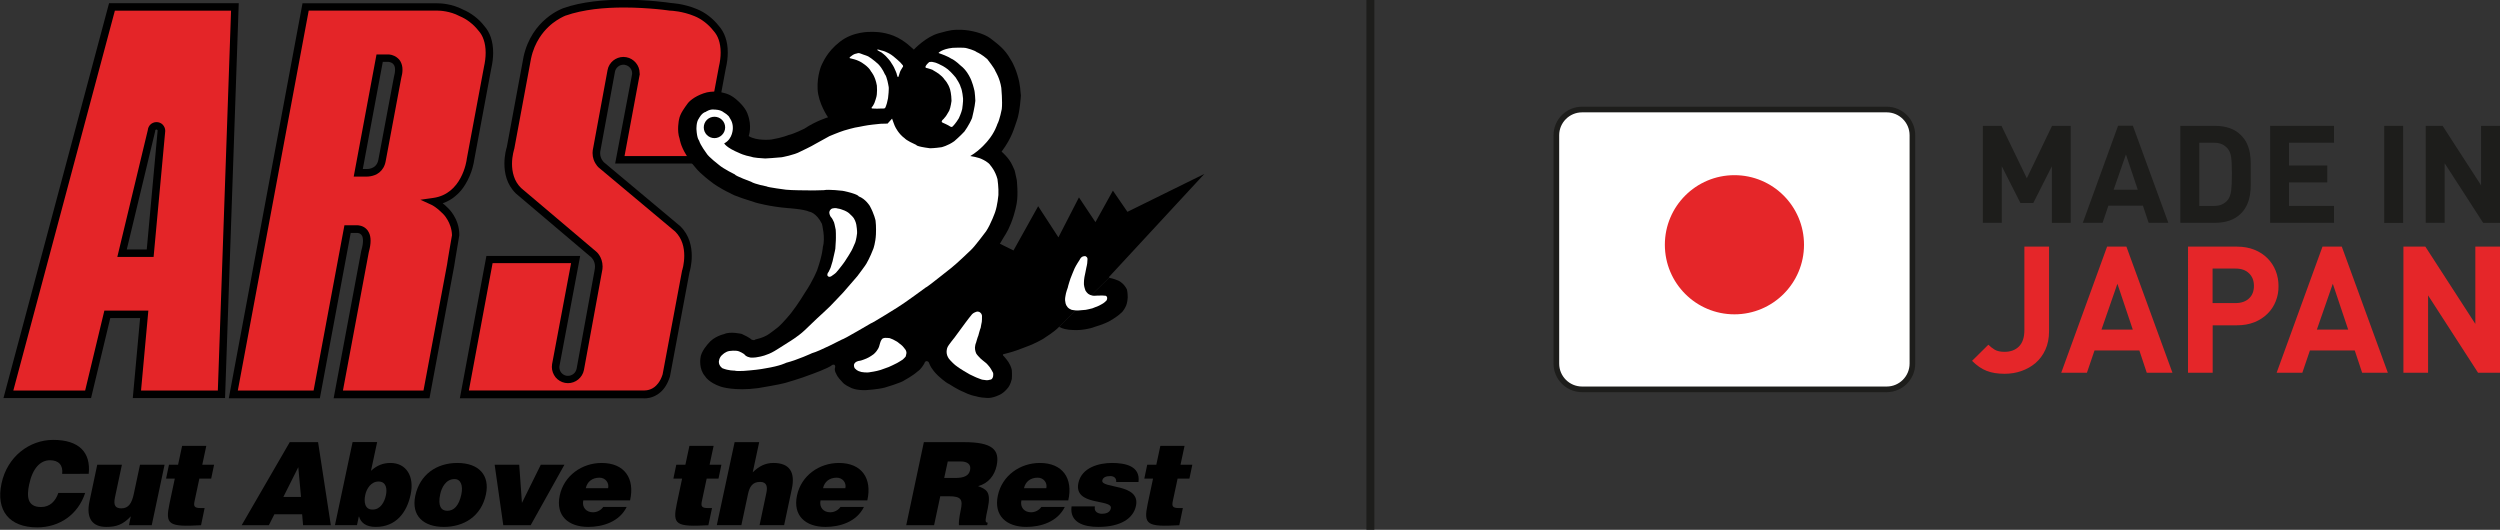 <?xml version="1.0" encoding="utf-8"?>
<!-- Generator: Adobe Illustrator 28.2.0, SVG Export Plug-In . SVG Version: 6.00 Build 0)  -->
<svg version="1.1" id="Laag_1" xmlns="http://www.w3.org/2000/svg" xmlns:xlink="http://www.w3.org/1999/xlink" x="0px" y="0px"
	 viewBox="0 0 2666 565" style="enable-background:new 0 0 2666 565;" xml:space="preserve">
<rect x="0" y="0" width="2666" height="565" fill="#333333" stroke="none"/>
<style type="text/css">
	.st0{fill:#E42528;}
	.st1{fill:#E52629;}
	.st2{fill:#FFFFFF;}
	.st3{fill:#1D1D1B;}
	.st4{fill:#FFFFFF;stroke:#1D1D1B;stroke-width:6.024;stroke-miterlimit:10;}
	.st5{fill:none;stroke:#1D1D1B;stroke-width:8.464;stroke-miterlimit:10;}
</style>
<g id="Cut_Above_the_Rest">
	<g>
		<path d="M66.3,505.3c1.1-9.2-3.7-14.5-13-14.5c-10.4,0-18.6,8.7-22.2,25.8c-2.6,12.4-2.4,24.1,12.7,24.1c9.6,0,15.5-6.5,18.4-15
			h28.6c-7.5,22.9-27.2,36.7-51.1,36.7c-29.9,0-44.2-18-38.1-46.8c6.1-28.7,29.8-46.5,55.1-46.5c27.7,0,40.3,13.4,37.9,36.2H66.3z"
			/>
	</g>
	<g>
		<path d="M161.8,560.1h-24.3l2-9.5c-8.4,8.9-15.4,11.3-26.2,11.3c-14.3,0-21.8-8.6-17.9-27.1l8.3-39.2H130l-7.4,34.8
			c-1.9,8.9,0.7,11.7,6.9,11.7c7.6,0,11.1-5.5,13.2-15.5l6.6-31h26.2L161.8,560.1z"/>
	</g>
	<g>
		<path d="M214.4,560.1c-34.7,1.9-38.4-0.5-33.7-22.8l5.7-26.9h-9.3l3.1-14.8h9.7l4.3-20.1h25.8l-4.3,20.1h12.6l-3.1,14.8h-12.6
			l-5,23.4c-1.3,5.9-0.8,8,6.5,8h4.1L214.4,560.1z"/>
	</g>
	<g>
		<path d="M257.7,560.1l51.3-88.6h30.2l13.6,88.6h-29.6l-1-11.7h-29.6l-5.9,11.7H257.7z M318.1,498.2l-15.9,31.7H321L318.1,498.2z"
			/>
	</g>
	<path d="M395.6,502.1c6.4-5.9,13-8.4,20.8-8.4c16.9,0,25.7,14.3,21.5,33.7c-4,19.1-15.6,34.5-37.1,34.5c-11,0-16-4.8-17.9-11h-0.3
		l-1.9,9.1h-23.5l18.8-88.6h26.2L395.6,502.1z M411.5,528.3c1.5-6.9,0.5-14.8-7.9-14.8c-7.9,0-12.7,7.6-14.1,14.3
		c-1.5,6.9-0.8,15.6,7.7,15.6C405.8,543.5,410,535.3,411.5,528.3"/>
	<path d="M487.7,493.7c23.3,0,34.8,13.4,30.5,33.5c-5,23.6-23.7,34.7-44.9,34.7c-21.1,0-35.1-11.3-30.4-33.4
		C447.7,506.2,465.4,493.7,487.7,493.7 M469.4,527.2c-2.6,12.2,0.9,17.5,7.6,17.5c7,0,12.4-5.3,15-17.5c2-9.5-0.7-16.6-7.6-16.3
		C475.5,511,470.9,519.9,469.4,527.2"/>
	<g>
		<polygon points="527.5,495.6 553.7,495.6 556.6,536.3 576.7,495.6 601.9,495.6 565.9,560.1 536.7,560.1 		"/>
	</g>
	<g>
		<path d="M622,533.6c-1.6,7.6,3.3,12.7,10.3,12.7c4.1,0,8.3-1.9,11-5.7h25c-7.9,16-25.7,21.3-41,21.3c-21.1,0-35-11.8-30.4-33.5
			c4.5-21.2,23.6-34.7,44.7-34.7c24.4,0,35.6,16.5,30.3,39.9H622z M648.5,520.6c1.3-5.9-3-11.2-9.2-11.2c-7.8,0-13.1,4.3-14.6,11.2
			H648.5z"/>
	</g>
	<g>
		<path d="M755.4,560.1c-34.7,1.9-38.4-0.5-33.7-22.8l5.7-26.9h-9.3l3.1-14.8h9.7l4.3-20.1H761l-4.3,20.1h12.6l-3.1,14.8h-12.6
			l-5,23.4c-1.3,5.9-0.8,8,6.5,8h4.2L755.4,560.1z"/>
	</g>
	<g>
		<path d="M783.4,471.5h26.2l-6.9,32.2c6.7-6.5,13.3-10,22.1-10c17.4,0,23.4,10,19.6,27.7l-8.2,38.6h-26.2l7.2-34.1
			c1.4-6.4,0.8-12-6.6-12c-8.1,0-11.3,5-13,13.3l-7,32.8h-26.2L783.4,471.5z"/>
	</g>
	<g>
		<path d="M875,533.6c-1.6,7.6,3.3,12.7,10.3,12.7c4.1,0,8.3-1.9,11-5.7h25c-7.9,16-25.7,21.3-41,21.3c-21.1,0-35-11.8-30.4-33.5
			c4.5-21.2,23.6-34.7,44.7-34.7c24.4,0,35.6,16.5,30.3,39.9H875z M901.5,520.6c1.3-5.9-3-11.2-9.2-11.2c-7.8,0-13.1,4.3-14.6,11.2
			H901.5z"/>
	</g>
	<g>
		<path d="M1002.7,529.2l-6.6,30.9h-29.7l18.8-88.6h42.8c30.2,0,38.4,8,34.8,25.2c-2.2,10.2-8.7,18.8-19.8,21.7
			c8.8,3.4,14.1,5.7,10.4,23.5c-2.4,11.6-3.7,15.5-0.1,15.5l-0.6,2.7h-30.1c-0.3-2,0.1-7.6,1.8-15.5c2.5-11.6,1.2-15.4-12.6-15.4
			H1002.7z M1006.9,509.7h11.7c9.2,0,14.6-2.2,15.9-8.4c1.3-6.3-3.1-9.2-10-9.2h-13.8L1006.9,509.7z"/>
	</g>
	<g>
		<path d="M1089.2,533.6c-1.6,7.6,3.3,12.7,10.3,12.7c4.1,0,8.3-1.9,11-5.7h25c-7.9,16-25.7,21.3-41,21.3c-21.1,0-35-11.8-30.4-33.5
			c4.5-21.2,23.6-34.7,44.8-34.7c24.4,0,35.6,16.5,30.3,39.9H1089.2z M1115.8,520.6c1.3-5.9-3-11.2-9.2-11.2
			c-7.8,0-13.1,4.3-14.6,11.2H1115.8z"/>
	</g>
	<g>
		<path d="M1167.6,540c-0.5,2.6,0,4.6,1.5,5.9c1.4,1.2,3.5,2,6,2c4,0,8.6-1.2,9.5-5.8c2.2-10.3-39.9-2.1-34.6-27.1
			c3.5-16.5,22-21.3,35.7-21.3c14.3,0,30.5,3.2,28.4,20.3h-23.8c0.2-2.1-0.4-3.6-1.5-4.7c-1.2-1.1-2.9-1.6-4.9-1.6
			c-4.5,0-7.7,1.4-8.4,4.6c-1.9,9,41,2.9,35.9,27.1c-2.8,13.4-16.1,22.5-40.3,22.5c-15.1,0-30.7-4.6-28.4-21.9H1167.6z"/>
	</g>
	<g>
		<path d="M1257.6,560.1c-34.7,1.9-38.4-0.5-33.7-22.8l5.7-26.9h-9.3l3.1-14.8h9.7l4.3-20.1h25.8l-4.3,20.1h12.6l-3.1,14.8h-12.6
			l-5,23.4c-1.3,5.9-0.8,8,6.5,8h4.1L1257.6,560.1z"/>
	</g>
</g>
<g id="ARS_1_">
	<path class="st0" d="M153.8,335.2h-39.3L94,420.5H9L119.4,7.4h131.1l-14.3,413.2H146L153.8,335.2z M172.2,139.5
		c0-2.9-2.4-5.3-5.3-5.3c-3,0-5.3,2.4-5.3,5.3L130.2,270h30L172.2,139.5"/>
	<path class="st0" d="M501.7,170.4c0,0-4.8,39.8-39.3,44.6c0,0,5.3,2.4,12.5,9.7c0,0,10.8,9.6,11.2,26.1c0,0-5,29-5.3,31.5
		L455,420.5h-94.1L389.4,268c7.3-25.7-9.7-23.8-9.7-23.8h-9l-32.9,176.3h-89L326,7.4H465c0,0,13.9-0.7,26.6,6.1
		c8.1,3.3,16,9.3,22,16.9c7,7.9,11,22,6.4,42.2L501.7,170.4 M423.9,82.8c5.7-20-9.2-20.7-9.2-20.7h-9.9L382,184.3h9
		c0,0,13.8,0.9,16.5-13.2L423.9,82.8"/>
	<path class="st1" d="M651.8,75.5c1.3-7.1,8.3-11.9,15.4-10.6c7.2,1.3,12.1,8.3,10.7,15.4l0,0l-17.1,90.1l91,0L770,72.6
		c4.8-20.2,0.8-34.3-6.4-42.2c-5.9-7.7-13.9-13.6-22-16.9c-13.4-5.7-26.6-6.1-26.6-6.1S647-3.4,601.7,12.7c0,0-31.4,10.8-39.5,48.8
		l-17.8,96.2c0,0-9.4,28.1,8.6,45.7l80.2,67.9c0,0,7.7,6.4,4.8,18.1l-19.1,104.6c-1.5,7.2-8.3,11.9-15.6,10.6
		c-7.1-1.4-11.9-8.2-10.5-15.4l0-0.1l21.1-112.1H522l-26.8,143.8h190.5c0,0,17.8,2.4,24.8-20.1l20.8-110.9c0,0,9.2-28.1-8.6-45.5
		l-81.1-67.9c0,0-8.1-6.4-5-18.2L651.8,75.5"/>
	<g>
		<path d="M116.3,3.4L3.7,424.5h93.4l20.5-85.3l31.8,0l-7.8,85.3H240L254.6,3.4H116.3z M232.3,416.5l-81.9,0l7.8-85.3h-4.4h-42.5
			l-20.5,85.3H14.2L122.5,11.4h123.9L232.3,416.5z"/>
		<path d="M173.5,132.9c-1.7-1.7-4-2.7-6.6-2.7c-2.6,0-5,1.1-6.6,2.7c-1.5,1.5-2.5,3.6-2.7,5.9L125.1,274h38.7l12.4-134.2
			c0-0.1,0-0.1,0-0.2c0-0.1,0-0.1,0-0.2C176.2,136.9,175.1,134.6,173.5,132.9z M156.5,266h-21.3l30.3-126.1v-0.5
			c0-0.4,0.1-0.7,0.4-0.9c0.2-0.2,0.5-0.4,0.9-0.4c0.3,0,0.6,0.1,0.9,0.4c0.2,0.2,0.4,0.5,0.4,0.8L156.5,266z"/>
		<path d="M483.8,229.5c-2.8-4.6-5.6-7.2-6.1-7.7c-2-2-3.9-3.7-5.6-5c5.3-1.9,9.8-4.5,13.5-7.7c4.4-3.6,7.8-7.8,10.4-12.1
			c4-6.4,6.4-12.8,7.8-17.7c1.3-4.4,1.7-7.5,1.8-8.2l18.2-97.6c1.4-6.2,2.1-12,2.1-17.2c0-6.2-0.9-11.7-2.5-16.5
			c-1.6-4.7-3.9-8.6-6.7-11.8c-6.3-8.2-14.7-14.4-23.4-18c-5.7-3-11.6-4.6-16.4-5.5c-4.9-0.9-8.9-1-10.8-1c-0.6,0-1,0-1.2,0H322.6
			l-78.6,421.2h97.1l32.9-176.3l5.9,0l0.2,0c0,0,0.1,0,0.4,0c0.4,0,1.1,0,1.8,0.2c0.6,0.1,1.1,0.3,1.6,0.6c0.8,0.5,1.5,1,2.1,2.1
			c0.6,1.1,1.1,2.8,1.1,5.6c0,2.5-0.5,5.8-1.7,10.1l-0.1,0.2l-29.5,157.5h102.2l26.5-141.7l0-0.2c0,0,0-0.3,0.1-0.6
			c0.2-1.2,0.6-3.8,1.1-6.9c0.8-4.7,1.8-10.6,2.6-15.4c0.4-2.4,0.8-4.5,1-6s0.4-2.4,0.4-2.4l0.1-0.4l0-0.4
			C489.9,241.6,486.8,234.4,483.8,229.5z M451.6,416.5l-85.9,0l27.6-147.7c1.3-4.7,1.9-8.7,1.9-12.1c0-3.4-0.6-6.2-1.7-8.5
			c-0.8-1.8-1.9-3.2-3.1-4.3c-1.8-1.7-3.9-2.6-5.6-3.1c-1.8-0.5-3.3-0.6-4.3-0.6c-0.4,0-0.7,0-1,0h-12.2l-32.9,176.3h-80.8
			l75.6-405.2h135.8l0.1,0l0,0c0,0,0.3,0,0.9,0c1.6,0,5.1,0.1,9.4,0.9c4.3,0.8,9.4,2.2,14.3,4.8l0.2,0.1l0.2,0.1
			c7.4,3,14.8,8.6,20.3,15.7l0.1,0.1l0.1,0.1c2.1,2.4,3.9,5.4,5.2,9.3c1.3,3.8,2.1,8.4,2.1,13.9c0,4.6-0.6,9.8-1.9,15.5l0,0.1
			l-18.3,97.9c0,0,0,0.1,0,0.1c0,0,0,0.1,0,0.1v0l0,0c0,0.3-1.3,9.9-6.5,19.6c-2.6,4.9-6.1,9.7-10.9,13.6
			c-4.8,3.9-10.7,6.8-18.5,7.9l-13.5,1.9l12.4,5.7l0,0c0.5,0.3,5.1,2.6,11.3,8.9l0.1,0.1l0.1,0.1l0,0c0.3,0.2,2.7,2.6,5,6.6
			c2.3,3.9,4.6,9.5,4.8,16.4c-0.3,1.7-1.4,7.9-2.5,14.4c-0.6,3.8-1.3,7.6-1.8,10.7c-0.3,1.5-0.5,2.9-0.6,3.9c-0.1,0.5-0.1,1-0.2,1.3
			c0,0.3-0.1,0.5-0.1,0.7L451.6,416.5z"/>
		<path d="M427.1,65.6c-1-1.8-2.3-3.2-3.7-4.2c-2-1.6-4.1-2.3-5.6-2.8c-1.6-0.4-2.7-0.5-2.9-0.5l-0.1,0h-13.3l-24.3,130.2h13.7
			c0.1,0,0.3,0,0.6,0c0.8,0,2.2-0.1,3.9-0.4c2.6-0.5,6-1.5,9.1-4c1.6-1.3,3-2.9,4.2-4.9c1.2-2,2.1-4.4,2.6-7.2l16.5-88.2
			c0.9-3.4,1.4-6.4,1.4-9C429.3,71,428.4,68,427.1,65.6z M403.5,170.3L403.5,170.3c-0.5,2.6-1.4,4.3-2.4,5.6c-0.8,1-1.6,1.7-2.5,2.3
			c-1.4,0.9-2.9,1.4-4.2,1.7c-1.3,0.3-2.4,0.3-2.9,0.3c-0.1,0-0.2,0-0.2,0l0,0l-0.1,0h-4.3l21.3-114.2l6.4,0c0.2,0,0.6,0.1,1.3,0.3
			c0.5,0.2,1.2,0.4,1.8,0.7c0.9,0.5,1.8,1.2,2.4,2.3c0.7,1.1,1.2,2.6,1.2,5.2c0,1.8-0.3,4.2-1.1,7.1c0,0.1,0,0.1,0,0.2
			c0,0.1,0,0.1-0.1,0.2L403.5,170.3z"/>
		<path d="M600.4,8.9C600.4,8.9,600.4,8.9,600.4,8.9C600.4,8.9,600.4,8.9,600.4,8.9L600.4,8.9z"/>
		<polygon points="667.9,61 667.9,61 667.9,61 		"/>
		<path d="M755.1,174.4l18.8-101c1.5-6.3,2.2-12.1,2.2-17.4c0-6.2-0.9-11.6-2.6-16.4c-1.6-4.7-4-8.6-6.8-11.8
			c-6.4-8.2-14.7-14.5-23.5-18.1l0,0c0,0,0,0,0,0c0,0,0,0,0,0l0,0c-7.1-3-14-4.6-19.2-5.5c-4.5-0.7-7.6-0.9-8.5-1
			c-2.4-0.4-24-3.5-50.4-3.5c-10.4,0-21.6,0.5-32.6,1.9c-11.1,1.4-22,3.6-32,7.2c-0.4,0.2-8.6,3-18,10.9c-4.7,3.9-9.7,9.2-14,15.9
			c-4.3,6.7-8,15-10.2,25l0,0.1l-17.8,96c-0.5,1.5-2.6,8.6-2.6,17.9c0,4.9,0.6,10.4,2.4,15.9c1.8,5.5,4.9,11,9.8,15.8l0.1,0.1
			l80.3,68l0,0c0.1,0.1,1.1,1,2.1,2.7c1,1.7,1.9,4.1,1.9,7.2c0,1.2-0.2,2.6-0.5,4.2l0,0.1l-19.1,104.6c-0.5,2.3-1.7,4.2-3.3,5.5
			c-1.7,1.3-3.7,2.1-5.9,2.1c-0.5,0-1.1,0-1.7-0.1c-2.2-0.4-4-1.6-5.4-3.2c-1.3-1.6-2.1-3.7-2.1-5.9c0-0.5,0-1.1,0.2-1.7l0.1-0.5
			l0-0.1l21.9-116.4h-100l-28.3,151.8h195.1c0.4,0,0.9,0.1,1.7,0.1c1.4,0,3.3-0.1,5.6-0.6c3.4-0.8,7.7-2.5,11.6-6
			c4-3.5,7.5-8.8,9.9-16.3l0.1-0.2l20.8-111c0.4-1.5,2.5-8.6,2.5-17.7c0-4.9-0.6-10.4-2.4-15.9c-1.8-5.5-4.9-11-9.8-15.8l-0.1-0.1
			l-81.2-68l0,0c-0.1-0.1-1.2-1-2.2-2.7c-1-1.7-2-4-2-7.2c0-1.3,0.2-2.7,0.6-4.2l0-0.1l15.2-82.5c0.4-2.2,1.6-4,3.2-5.4
			c1.7-1.4,3.7-2.1,5.9-2.1c0.5,0,1.1,0,1.6,0.2l0,0l0,0c2.2,0.4,4.2,1.6,5.5,3.2c1.4,1.6,2.1,3.7,2.1,5.8c0,0.5,0,1.1-0.2,1.6
			l-0.4,2.3l0,0L656,174.4L755.1,174.4z M682.3,78.8l-0.2-0.2c0-0.2,0-0.4,0-0.7c0-4.1-1.5-7.9-4-10.9c-2.5-3-6.1-5.3-10.2-6
			c-1-0.2-2.1-0.3-3.1-0.3c-4.1,0-7.9,1.5-10.9,3.9c-3,2.5-5.3,6-6,10.1c0,0,0,0,0,0s0,0,0,0l-15.2,82.4c-0.5,2.1-0.8,4.1-0.8,6
			c0,2.6,0.4,4.9,1.1,6.9c1,3,2.5,5.2,3.7,6.8c1.1,1.4,2.1,2.2,2.4,2.4l80.9,67.7c3.8,3.8,6.2,8,7.7,12.5c1.5,4.5,2,9.1,2,13.3
			c0,4.4-0.6,8.3-1.1,11.1c-0.3,1.4-0.6,2.5-0.8,3.3c-0.1,0.4-0.2,0.7-0.2,0.8c0,0.1,0,0.2-0.1,0.2l0,0l0,0l-0.1,0.3l-20.8,110.9
			c-1.3,4.1-3,7.2-4.8,9.5c-2.7,3.5-5.6,5.4-8.3,6.4c-2.7,1-5,1.2-6.4,1.2c-0.4,0-0.7,0-0.8,0l-0.2,0l0,0l-0.2,0H500l25.3-135.8H609
			l-20.3,107.9l0,0.3c-0.1,0.8-0.2,1.7-0.2,2.5c0,4.1,1.5,7.9,3.9,11c2.5,3,6,5.2,10.1,6l0,0l0,0c1,0.2,2.1,0.3,3.1,0.3
			c4.1,0,7.9-1.4,11-3.9c3-2.5,5.3-6,6.1-10.1l0,0L641.9,290c0.5-2.1,0.7-4,0.7-5.8c0-5.1-1.7-9.1-3.3-11.7c-1.6-2.6-3.2-4-3.5-4.2
			l0,0l-80.1-67.8c-3.9-3.8-6.3-8.1-7.7-12.5c-1.5-4.5-2-9.1-2-13.3c0-4.4,0.6-8.4,1.2-11.2c0.3-1.4,0.6-2.5,0.8-3.3
			c0.1-0.4,0.2-0.7,0.2-0.9c0-0.1,0-0.2,0.1-0.2l0,0h0l0.1-0.3l17.9-96.4c1.9-9,5.2-16.3,9.1-22.3c5.8-9,12.8-14.9,18.4-18.5
			c2.8-1.8,5.2-3.1,6.9-3.9c0.8-0.4,1.5-0.7,2-0.9c0.2-0.1,0.4-0.2,0.5-0.2l0.1,0l0,0l0,0l0,0l0,0c9.3-3.3,19.7-5.4,30.4-6.8
			c10.6-1.3,21.5-1.8,31.7-1.8c13.6,0,26,0.9,35,1.7c4.5,0.4,8.1,0.9,10.6,1.2c1.2,0.2,2.2,0.3,2.9,0.4c0.3,0,0.6,0.1,0.7,0.1l0.2,0
			l0.1,0l0.2,0l0.3,0l0,0c0.1,0,3.3,0.1,8,0.9c4.7,0.8,11,2.3,17.2,4.9l0,0l0,0c7.4,3,14.8,8.6,20.3,15.7l0.1,0.1l0.1,0.1
			c2.1,2.4,4,5.4,5.3,9.2c1.3,3.8,2.1,8.4,2.1,13.7c0,4.6-0.6,9.9-2,15.7l0,0.1l-17.7,94.6l-82.8,0L682.3,78.8z"/>
	</g>
</g>
<g id="Crocodil">
	<path d="M1128.8,349.1c-4.6,4.8-14.1,10.7-14.1,10.7c-3.1,2.6-14.2,7.6-14.2,7.6c-3.7,1.6-15.7,6-15.7,6c-5.2,2-15,4.4-15,4.4
		c-0.5,0.4-0.1,1.3-0.1,1.3c2.4,2.2,5.7,7,5.7,7c3.2,5,3.6,8.7,3.6,8.7c0.4,4.5,0,9.4,0,9.4c-1.3,5.6-3.6,8.7-3.6,8.7
		c-5.2,6.8-10,8.4-10,8.4c-8.4,4-13.6,3-13.6,3c-7-0.3-11-1.7-11-1.7c-7-1.3-12.5-4.3-12.5-4.3c-7.4-2.9-15.9-8.6-15.9-8.6
		c-4.3-1.8-12.1-9.1-12.1-9.1c-7.2-7-8.8-11.8-8.8-11.8c-0.2-0.5-1.2-2.7-1.2-2.7c-0.5-0.5-0.9-0.6-0.9-0.6c-1.3-1-2.7,0.2-2.7,0.2
		c-0.8,0.9-0.9,1.8-0.9,1.8l0.1-0.2c-4,7-7,8.5-7,8.5c-5.7,5.1-14.2,9.6-14.2,9.6c-3.3,2.7-21.1,7.9-21.1,7.9
		c-7.7,2-19.7,2.7-19.7,2.7c-10.9,0.5-16.3-2.4-16.3-2.4c-7.3-3.3-8.9-5.7-8.9-5.7c-6.3-6.4-6.8-9-6.8-9c-2.8-4.4-1.2-7.5-1.2-7.5
		c0-3.9-3.2-2.2-3.2-2.2c-3.5,3.3-22.6,10.1-22.6,10.1c-11.2,4.4-27.7,9.1-27.7,9.1c-4.8,1.5-28.8,5.5-28.8,5.5
		c-25.5,3.4-39.8-1.6-39.8-1.6c-13.2-4.5-16.7-11.1-16.7-11.1c-6.8-7.5-5-19-5-19c0.4-7.3,8.3-15.7,8.3-15.7
		c6.1-7.9,16.9-10.2,16.9-10.2c6.6-3.2,18.9-0.2,18.9-0.2c9.4,4.3,10.3,6,10.3,6c3.3,1.4,4,0,4,0c9.4-2.3,10.5-3.7,12.5-4.5
		c2-0.9,11.8-8.6,11.8-8.6c6.1-5.3,13.9-15,13.9-15c7.9-10.1,14.9-21.9,14.9-21.9c8.6-12.7,13-24,13-24c5.9-16.9,6.1-24.8,6.1-24.8
		c2.9-9.7-1-24.6-1-24.6c-6.1-12.3-13.6-13-13.6-13c-5.4-2.7-22.9-3.8-22.9-3.8c-19.4-1.6-33.9-5.8-33.9-5.8
		c-25.2-7.8-26.5-9.6-26.5-9.6c-13.8-6.6-19.5-11.3-19.5-11.3c-12.7-9.4-17.1-14.9-17.1-14.9c-8.1-9.9-5.5-5.7-11.4-15.4
		c-5.9-9.5-6.8-16.7-6.8-16.7c-3.3-9-0.7-20.7-0.7-20.7c1.1-6.6,6.6-13.4,8.6-16.3c2-3.1,7.5-8.1,17.4-11.6
		c10.1-3.7,20.2-0.9,20.2-0.9c3.3,0.9,9,1.5,17.3,9.5c8.4,7.9,9.7,13.6,9.7,13.6c5,13,1.1,23.3,1.1,23.3c8.8,5.5,24.1,3.7,24.1,3.7
		c11.9-2,18.3-4.8,18.3-4.8c5.6-1.1,17-6.8,17-6.8c12.6-8.4,25.2-12.1,25.2-12.1s-10.5-15.2-11.1-30.1c-0.7-14.7,4.1-25.7,4.7-26.6
		c0.8-1.1,5-13,19.1-23.9C909.9,33.3,928,34,928.9,34c0.9,0,12-0.7,24.2,4.2c12.3,5,20.6,14.3,21.4,14.7c0,0,12.7-13.6,26.4-17.4
		c14-3.9,15.8-3.9,24.6-3.7c8.8,0.2,23.6,3.5,31.1,9.4c7.5,5.9,15.1,11.2,21.1,22.2c0,0,3.7,5,7.2,16.3c3.6,11.4,3.1,18.4,3.8,22
		c0,0-1.1,18.2-4.3,26.8c-3.1,8.5-4.9,17.8-16.3,33.2c0,0,7.9,6.6,11.4,14.5c3.4,7.9,1.6,1.3,4.8,15.8c0,0,1.7,15.2-0.1,24.8
		c0,0-1.6,10.1-6,21.1c-4.3,10.8-6.2,11.9-11.9,22l14.5,7.2l26.3-47.2l21.6,33.2l21.9-42.6l17.6,26.4l18.6-33.6l15.5,22.6l82-40.4
		l-101.6,109.8c-0.4,0.2,0,0.9,0,0.9"/>
	<path d="M1128.8,349.1c0,0,0-0.7,1.8-0.1c0,0,2.5,1.8,9.1,2.6c0,0,7.7,0.8,12.7,0.2c0,0,8.8-0.7,15.2-3.3c0,0,9.9-2.8,15.8-6.2
		c0,0,7.9-4.4,11.8-8.3c0,0,2.7-1.5,5.7-8.1c0,0,1.4-3.1,1.7-8.7c0,0,0-5.2-0.8-8.3c0,0-1.7-4.4-6.1-7.7c0,0-1.6-1.7-6.1-3.1
		c0,0-2.7-1.1-6.1-1.7c0,0-0.4,0-0.5-0.5"/>
	<path class="st2" d="M935.9,52.7c0,0-0.5,0-0.1,0.9c0,0,2.8,1.7,4.3,2.4c0,0,4.3,3.3,5.4,4.8c0,0,4.2,4.4,5.3,6.8
		c0,0,2.6,3.7,3.6,6.6c0,0,2.1,4.4,2.1,5.7l0.7,2c0,0,0.2,0.5,0.9,0c0,0,1-3.3,1.7-5.3c0,0,0.9-2.2,2.3-4.2c0,0,0.5-0.9,0.9-1.3
		c0,0,0.1-0.2-0.1-1.3c0,0-3.5-4.2-4.3-4.6c0,0-3.5-3.3-4.8-4.2c0,0-2.8-2.4-4.8-3.5c0,0-3.1-1.8-5.3-2.6c0,0-3.8-1.3-4.6-1.3
		C939.2,53.5,938.6,53.3,935.9,52.7"/>
	<path class="st2" d="M1052.8,63c0,0,8,10.1,8.7,12.9c0,0,4.9,7.9,6.3,17.8c0,0,1.4,14.9,0.5,22.6c0,0-2.2,11.6-4.8,16.2
		c0,0-2.6,8.8-10.1,17.6c0,0-7.5,9.7-18.7,16.3c0,0,9,1.3,13.2,3.7c0,0,6.3,2.8,8.4,6.4c0,0,5,5.5,7.4,14.5c0,0,1.4,9.2,1,17
		c0,0-1,11.1-3.5,18.2c0,0-4.4,12.5-9.6,20.4c0,0-12.2,16.4-16,19.8c0,0-15,14.5-20.9,19.1c0,0-25.9,20.6-27.2,21.1l0.8-0.8
		c0,0-24.1,17.8-31.3,22.1c0,0-26.8,16.8-28.4,17c0,0-29,17.1-30.8,17.2c0,0-24.3,12.6-31.8,14.5c0,0-15.2,7.1-27.7,10.3
		c0,0-5.9,3.3-22,5.9c0,0-6.8,1.4-16.7,2.2c0,0-12.5,1.4-16.5,0.2c0,0-6.1,0.2-12.7-2.5c0,0-3.8-2.4-3.8-6.8c0,0,0-4.8,4-7.8
		c0,0,3-3.1,7.2-3.8c0,0,6.8-1,10.3,0.4c0,0,4.8,1.9,6.4,3.9c0,0,1.1,1.8,5.7,2.7c0,0,4,0.5,9.9-0.9c0,0,7.9-1.3,15.9-6.1
		c0,0,11.2-6.9,15.1-9.5c0,0,9.9-5.9,16.9-12.5c0,0,12.6-12.1,13.6-13c0,0,12.5-11.4,13.4-12.5c0,0,13.8-14.3,14.3-15l14.9-17.2
		c0,0,9-11.9,9.7-13.4c0,0,3.9-6.6,7.5-16.1c0,0,2.3-6.5,2.7-15.1c0,0,0.4-8.6-0.4-14.7c0,0-1.3-6.8-6.1-15.6c0,0-4.4-7.5-11.9-10.3
		c0,0-0.2-2.4-17-5.9c0,0-14.7-1.8-20.2-0.7c0,0-15.6,0.5-17.3,0.2c0,0-16.9,0-23.1-0.7c0,0-20-2.6-20.5-3.5c0,0-12.7-2.4-16.7-5
		c0,0-16.9-6.2-17.1-7.7c0,0-12.3-6-17.2-10.3c0,0-11.2-8.6-13.2-12.3c0,0-6.6-8.8-7.9-13.6c0,0-2.2-1.8-2.8-11.9
		c0,0-0.4-7.9,2.6-11.7c0,0,2.9-5.9,7.3-7c0,0,4.4-3.3,9.5-2.4c0,0,6.1-0.2,9.9,3.1c0,0,5.3,2.9,6.2,5.9c0,0,3.5,4.2,3.3,10.8
		c0,0,0.2,11.4-9.2,16.2c0,0,1.8,4.4,16.3,10.4c0,0,4.6,2.4,12.7,3.9c0,0,1.3,1.1,14.7,1.8c0,0,12.7-0.7,17.6-1.3
		c0,0,13.5-2.4,20-6.1c0,0,12.5-5.9,15.5-7.9c0,0,13.5-7.5,15.4-8.5c0,0,10.4-4.4,15.6-6c0,0,11.6-3.5,16-3.9c0,0,8.3-1.8,14.4-2.4
		c0,0,7.6-0.9,8.5-0.9l7.5-0.2l4.8-5.3c0,0,3,8.6,3.5,9c0,0,3.4,7.3,10.1,12.1c0,0,1.2,2,12.3,7c0,0-0.8,1.5,14.5,3.5
		c0,0,4.8,0,12.3-1.1c0,0,6.7-1.5,13.6-6.4c0,0,6.2-5.3,10.9-10.4c0,0,5-6.8,8.1-14.3c0,0,3.1-12.5,3.5-18.4c0,0-0.4-9.9-1.3-12.1
		c0,0-1.8-8.4-5.1-14.1c0,0-3.3-6.8-9.1-11.2c0,0-6.4-6.2-10.5-7.7c0,0-2.6-2.2-13.3-5.9c0,0,3.3-4.2,15.1-5.5
		c0,0,12.3-0.7,15.4,0.5c0,0,7.7,1.9,10.5,4.2C1041.9,55.5,1047.6,58.4,1052.8,63"/>
	<path d="M761.9,147.3c6.2,0,11.4-5.2,11.4-11.4c0-6.4-5.2-11.4-11.4-11.4c-6.4,0-11.4,5.1-11.4,11.4
		C750.5,142.1,755.5,147.3,761.9,147.3"/>
	<path d="M761.9,135.9"/>
	<path class="st2" d="M937.5,369.4c0,0-0.9,3.8-5.7,8.2c0,0-4.5,3.4-7.8,4.7c0,0-5,2.1-6.9,2.4c0,0-1.5,0-3.7,1c0,0-2.2,1-2.7,3.1
		c0,0-0.5,3.5,1.8,4.8c0,0,1.3,2,6.1,3.1c0,0,5.6,1.1,9.7,0.1c0,0,5.6-0.7,10.8-2.3c0,0,7-2.6,8.6-3.1c0,0,7.8-3.5,9-4.3
		c0,0,5.5-3.2,5.9-3.6c0,0,2.6-2.4,3.1-3.1c0,0,0.9-2.7,0.9-3.7c0,0,0.4-2.4-1.8-4.8c0,0-2.2-3-3.5-3.9c0,0-4-3.1-4.6-3.6
		c0,0-3.3-1.8-4.4-2.4c0,0-2.5-1-3.5-1.4c0,0-3.3-0.4-4.4-0.3c0,0-3.4-0.2-4.3,2c0,0-0.8,0.8-1.6,3.6L937.5,369.4"/>
	<path class="st2" d="M1017,361.1c0,0-4.3,5.4-5.1,6.7c0,0-2.1,2.6-2.3,5.5c0,0-0.5,2.6,0.4,5.5c0,0,1,3.3,3.7,5.8
		c0,0,4.2,4.6,7.3,6.5c0,0,4.9,3.5,6.7,4.4c0,0,4.8,2.7,6.5,3.8c0,0,5,2.3,5.5,2.6c0,0,3,1.4,5.2,2.1c0,0,2.2,1.1,5,1.2
		c0,0,3,0.8,6-0.3c0,0,2.1,0.2,3.1-3.2c0,0,0.5-3,0-4.2c0,0-2.7-5.1-3.9-6.4c0,0-3.1-4-4.9-5c0,0-5.3-4.2-5.3-4.6c0,0-3.2-3.1-4-4.8
		c0,0-1.3-3.1-1.2-6.1c0,0,0.4-4.1,1.1-4.9c0,0,2-7.2,2.4-7.5c0,0,2.2-8.3,2.6-8.6c0,0,0.9-5.4,1.2-6.4c0,0,0.4-5.1,0.2-5.6
		c0,0,0.4-2.4-1.8-4.2c0,0-1.7-1.9-4.6-0.8c0,0-2.9,1-4.2,2.5c0,0-6.6,8.1-7.1,9.1l-6.1,8.3c0,0-5.7,7.9-6.1,8.3"/>
	<path class="st2" d="M1159.7,276.6c0,0,0.3-2-1.4-2.9c0,0-0.5-1-2.7-0.4c0,0-2.6,0-4.4,4c0,0-3.6,5.3-5.3,9c0,0-4.1,9.7-4.4,10.8
		c0,0-2.7,8.2-2.8,9.5c0,0-2.1,5.5-2.5,9c0,0-0.9,3.8-0.1,6.6c0,0,0.1,2.7,2.3,5.3c0,0,1.2,1.7,4.4,2.9c0,0,4,0.8,6.8,0.7
		c0,0,5.4-0.4,8.2-0.7c0,0,5.6-1.1,7.1-1.6c0,0,6.3-2.6,7-2.8c0,0,5-2.6,5.6-3.3c0,0,2.6-2.2,2.6-2.4c0,0,0.9-2,0.5-2.7
		c0,0,0.4-1.2-1.4-2.2c0,0-5.3-0.5-6.7-0.2c0,0-4.2,0-5.6,0.2c0,0-3.2,0.2-6.6-2.2c0,0-2.8-2.5-3.1-4.4c0,0-1-2.5-1.3-5.5
		c0,0-0.1-3.9,0.4-6.8c0,0,0.1-1.3,1.2-6.1c0,0,0.9-4.2,1-5.1c0,0,0.8-3.2,0.9-4.5L1159.7,276.6"/>
	<path class="st2" d="M904.1,226.4c0,0-2.4-1.7-6-2.8c0,0-2-0.9-5-1.3c0,0-2-0.9-5.5,0c0,0-2.6,0.6-3.2,3.9c0,0-0.4,3.3,2.6,6.3
		c0,0,1.6,2.5,2.4,4.6c0,0,1,3.3,1.8,7.9c0,0,0.4,6.8,0.2,8.8c0,0,0,3.7-0.6,11.4c0,0-0.5,3.3-2.5,11.4c0,0-0.3,2.2-2.4,8.4
		c0,0-0.5,1.5-2.2,4.8c0,0-1.7,2-1.4,3.3c0,0-0.4,0.9,1.4,2c0,0,1,0.4,2.6-0.4c0,0,4.6-3.1,5.3-4c0,0,4.8-5.6,5-6.1
		c0,0,4.4-5.5,6.1-8.6c0,0,3.8-5.7,5.3-8.6c0,0,2.1-3.9,4.1-9c0,0,1.2-3.5,1.9-9.7c0,0,0.2-2.7-0.8-9c0,0-0.6-3.7-2.7-7
		c0,0-1.4-2-3.3-3.6C907.3,229.3,905.6,227.3,904.1,226.4"/>
	<path class="st2" d="M947,104.7c0,0,1.4-11,0.5-13c0,0-1.6-10.2-4-12.7c0,0-2.3-5.9-7.1-10.8c0,0-6.6-5.9-10.6-8.1
		c0,0-4.3-1.8-4.9-1.8c0,0-2.9-1.1-3.5-1.3c0,0-2-0.9-3.6,0c0,0-2.5,0.4-4,1.4c0,0-1.8,1.1-3.3,2.4c0,0-0.7,0.7-0.5,1.1
		c0,0-0.1,0.2,4,1.1c0,0,1.8,0.4,3.6,1.1c0,0,3.2,1.3,4.3,2c0,0,8.3,4.6,11.1,10.3c0,0,4.3,4.6,6.1,14.9c0,0,0.7,8.8-0.8,13
		c0,0-1,3.5-1.8,5.5c0,0-1.4,3.1-2.8,4.6c0,0-1,1.1,0.5,1.3c0,0,2.7,0.2,5.3,0.2c0,0,2.6-0.2,7.2-0.2c0,0,0.7,0,1.4-0.9
		c0,0,1.1-2.4,1.6-4.4C945.6,110.4,946.4,108,947,104.7"/>
	<path class="st2" d="M997.9,76.6c0,0,6.5,3.7,9.3,8.2c0,0,3.9,3.7,6,10.7c0,0,1.4,4.8,1.5,12.1c0,0-0.9,7-2.4,10.3
		c0,0-2.5,4.4-3.4,5.7l-2.7,3.3c0,0-1.7,1.3-1.8,2.2c0,0-0.8,1.1,1,1.8c0,0,5.7,2.4,7.9,4c0,0,1.3,1.1,2.6,0c0,0,3.5-3.5,6.6-8.8
		c0,0,2.7-5.7,3.6-9.9c0,0,1.2-8.6,0.9-11.2c0,0-0.7-8.8-2.6-12.3c0,0-0.2-2.5-5.3-10.1c0,0.2-4-5.1-8.3-8.6c0,0-4.1-3.3-8.4-5.1
		c0,0-1.8-1.1-4.5-2c0,0-3.4-0.9-3.9-0.9c0,0-1.3-0.2-3.1,0.2c0,0-2.8,2.4-3.5,3.9c0,0-0.5,0.6-0.5,1.3c0,0-0.2,0.7,1,1.1
		c0,0,2.2,0.4,3.4,0.9c0,0,2.4,0.7,3.2,1.1C994.3,74.6,997.4,76.2,997.9,76.6"/>
</g>
<g>
	<path class="st3" d="M2188.1,237.6v-60.3l-19.8,39.2h-13.7l-19.9-39.2v60.3h-20.2V134.2h19.9l27,55.9l26.9-55.9h19.9v103.5H2188.1z
		"/>
	<path class="st3" d="M2291.3,237.6l-6.1-18.3h-36.8l-6.2,18.3h-21.1l37.6-103.5h15.8l37.8,103.5H2291.3z M2267.1,164.7l-13.1,37.6
		h25.7L2267.1,164.7z"/>
	<path class="st3" d="M2400.2,197.1c0,3.8-0.3,7.5-0.9,11c-0.6,3.6-1.6,7-3.1,10.3c-1.5,3.3-3.6,6.4-6.5,9.3
		c-3.4,3.4-7.4,5.9-12.1,7.5c-4.7,1.6-9.8,2.4-15.2,2.4h-37.3V134.2h37.3c5.4,0,10.5,0.8,15.2,2.4c4.7,1.6,8.7,4.1,12.1,7.5
		c2.9,2.9,5.1,6,6.5,9.2c1.5,3.2,2.5,6.5,3.1,10c0.6,3.5,0.9,7.1,0.9,10.9c0,3.7,0,7.5,0,11.3
		C2400.2,189.3,2400.2,193.2,2400.2,197.1z M2379.9,175.4c-0.1-2.9-0.3-5.4-0.6-7.5c-0.3-2.1-0.7-3.9-1.3-5.4
		c-0.6-1.5-1.4-2.8-2.3-3.9c-1.7-2.1-3.8-3.7-6.2-4.8c-2.4-1.1-5.4-1.6-8.9-1.6h-15.3v67.4h15.3c3.5,0,6.4-0.5,8.9-1.6
		c2.4-1.1,4.5-2.7,6.2-4.8c1.8-2.3,3-5.6,3.6-9.7c0.5-4.2,0.8-10.2,0.8-18C2380,181.6,2380,178.2,2379.9,175.4z"/>
	<path class="st3" d="M2420.9,237.6V134.2h68.1v18h-48v24.3h40.8v18h-40.8v25.1h48v18H2420.9z"/>
	<path class="st3" d="M2542.5,237.6V134.2h20.2v103.5H2542.5z"/>
	<path class="st3" d="M2648,237.6l-41-63.5v63.5h-20.2V134.2h18l41,63.4v-63.4h20.2v103.5H2648z"/>
	<path class="st1" d="M2181.2,372.9c-2.6,5.7-6.1,10.4-10.5,14.2c-4.4,3.8-9.5,6.6-15.2,8.6c-5.7,2-11.7,2.9-17.9,2.9
		c-7.3,0-13.6-1-19-3.1c-5.4-2.1-10.5-5.6-15.6-10.7l17.4-17.2c2.1,2.1,4.4,3.9,6.9,5.4c2.5,1.4,5.9,2.2,10.3,2.2
		c6.4,0,11.6-1.9,15.4-5.7c3.8-3.8,5.8-9.6,5.8-17.4V263h26.3v90.3C2185.1,360.7,2183.8,367.2,2181.2,372.9z"/>
	<path class="st1" d="M2289.3,397.5l-7.9-23.8h-47.8l-8.1,23.8h-27.4L2247,263h20.6l49.1,134.5H2289.3z M2258,302.6l-17,48.9h33.4
		L2258,302.6z"/>
	<path class="st1" d="M2426.9,321.1c-2,5.1-4.9,9.6-8.8,13.4c-3.8,3.8-8.5,6.9-14,9.1c-5.5,2.2-11.7,3.3-18.6,3.3h-25.9v50.6h-26.3
		V263h52.1c6.9,0,13.1,1.1,18.6,3.3c5.5,2.2,10.1,5.2,14,9.1c3.8,3.8,6.8,8.3,8.8,13.4c2,5.1,3,10.5,3,16.2
		C2429.9,310.6,2428.9,316,2426.9,321.1z M2398.4,291.5c-3.5-3.4-8.2-5.1-14.3-5.1h-24.6v36.8h24.6c6,0,10.8-1.7,14.3-5
		c3.5-3.3,5.2-7.8,5.2-13.3C2403.6,299.4,2401.9,294.9,2398.4,291.5z"/>
	<path class="st1" d="M2519,397.5l-7.9-23.8h-47.8l-8.1,23.8h-27.4l48.9-134.5h20.6l49.1,134.5H2519z M2487.7,302.6l-17,48.9h33.4
		L2487.7,302.6z"/>
	<path class="st1" d="M2642.6,397.5l-53.3-82.5v82.5H2563V263h23.4l53.3,82.4V263h26.3v134.5H2642.6z"/>
</g>
<path class="st4" d="M2012,415.2h-324.9c-15.1,0-27.4-12.3-27.4-27.4V144.2c0-15.1,12.3-27.4,27.4-27.4H2012
	c15.1,0,27.4,12.3,27.4,27.4v243.5C2039.4,402.9,2027.1,415.2,2012,415.2z"/>
<circle class="st1" cx="1849.6" cy="261" r="74.2"/>
<line class="st5" x1="1461.4" y1="-0.1" x2="1461.4" y2="564.9"/>
</svg>
